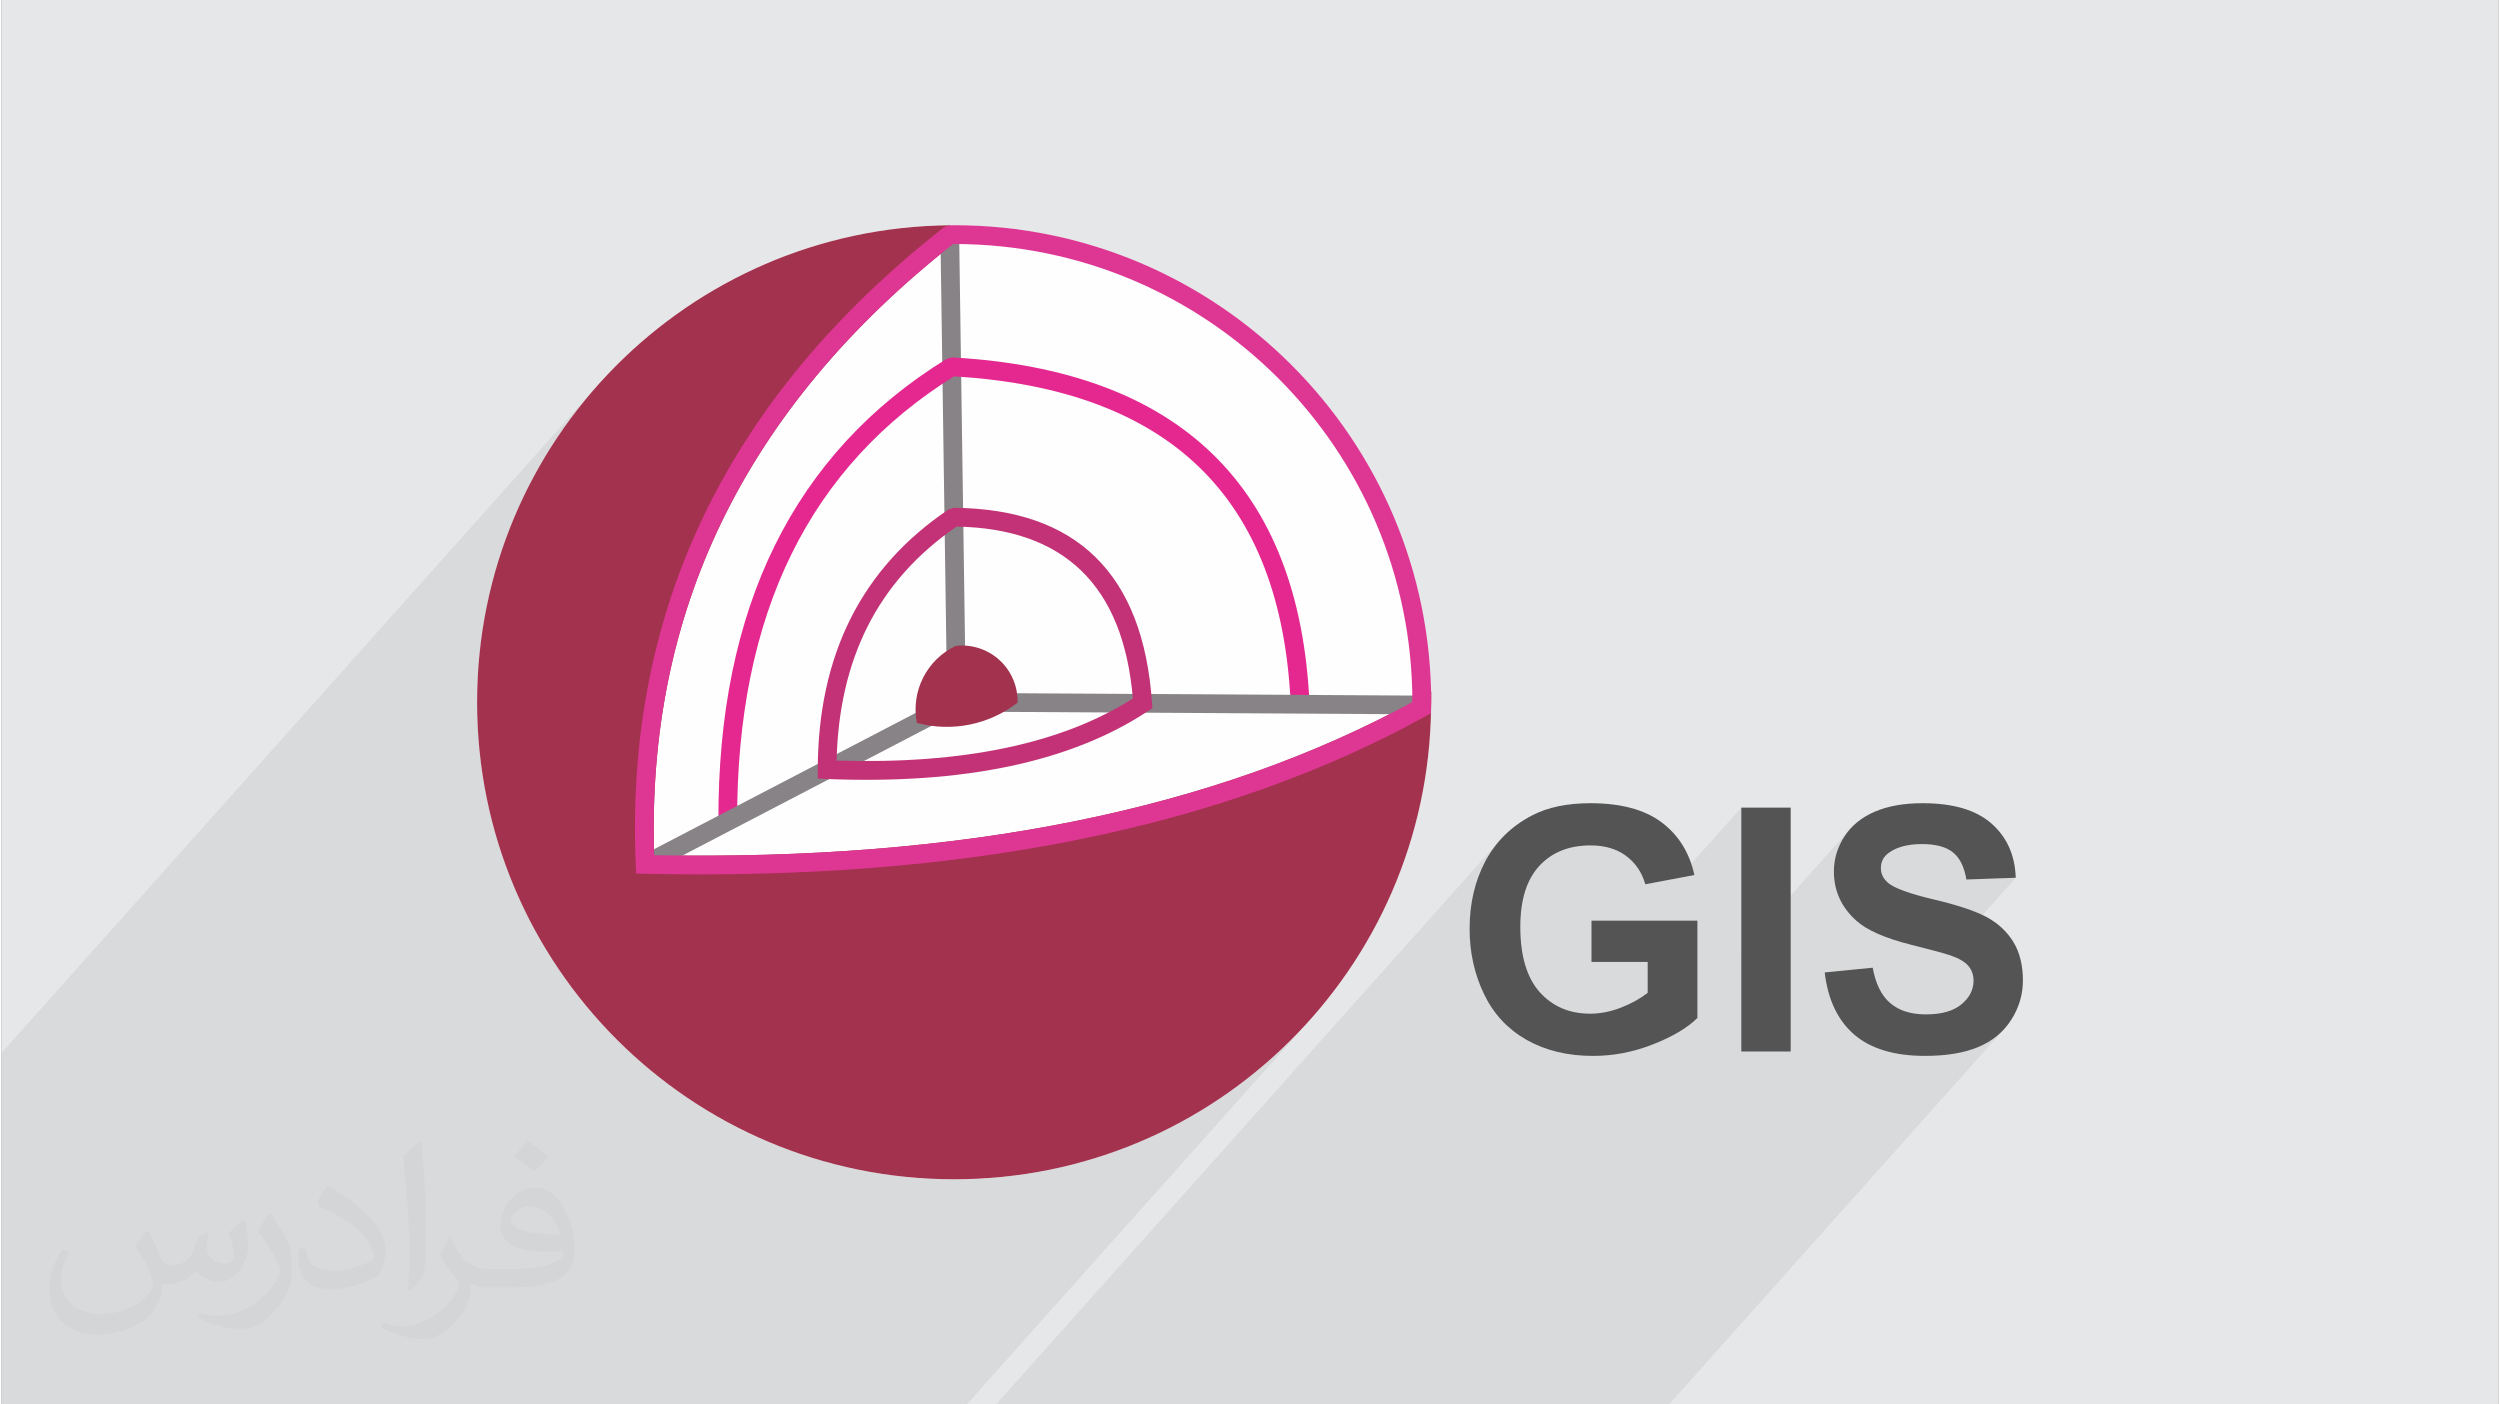 <?xml version="1.0" encoding="UTF-8"?>
<!DOCTYPE svg PUBLIC "-//W3C//DTD SVG 1.0//EN" "http://www.w3.org/TR/2001/REC-SVG-20010904/DTD/svg10.dtd">
<!-- Creator: CorelDRAW 2017 -->
<svg xmlns="http://www.w3.org/2000/svg" xml:space="preserve" width="356px" height="200px" version="1.0" shape-rendering="geometricPrecision" text-rendering="geometricPrecision" image-rendering="optimizeQuality" fill-rule="evenodd" clip-rule="evenodd"
viewBox="0 0 35600 20025"
 xmlns:xlink="http://www.w3.org/1999/xlink">
 <rect x="0" y="0" width="35600" height="20025" fill="#808080" stroke="none"/>
 <g id="P1-_x0020_210_x0020_x_x0020_297_x0020_mm">
  <g id="_2522982780256">
   <path fill="#E6E7E8" d="M0 0l35600 0 0 20025 -35600 0 0 -20025z"/>
   <path fill="#373435" fill-opacity="0.078" d="M0 18419l0 65 0 37 0 31 0 34 0 46 0 38 0 11 0 7 0 32 0 1055 0 250 136 0 26 0 60 0 212 0 1485 0 187 0 25 0 30 0 9 0 107 0 10 0 33 0 96 0 28 0 619 0 644 0 135 0 102 0 182 0 380 0 49 0 251 0 329 0 20 0 4 0 390 0 406 0 1186 0 327 0 74 0 614 0 1572 0 986 0 458 0 52 0 216 0 2 0 19 0 25 0 94 0 1819 0 180 0 162 0 17 0 2 0 4857 -5439 -42 45 12 -14 -72 77 -51 54 -102 102 -76 73 -56 54 -103 95 -66 57 -79 70 -101 84 -64 51 -90 71 -69 52 833 -933 -220 229 -231 218 -242 207 -231 180 815 -913 100 -110 97 -113 95 -115 92 -118 90 -119 87 -122 84 -123 82 -126 78 -128 76 -129 73 -131 70 -134 67 -135 63 -136 61 -139 58 -140 54 -141 51 -143 48 -145 45 -146 41 -148 38 -149 35 -150 31 -152 27 -153 24 -154 21 -155 16 -157 12 -148 283 -316 1 -107 1 -11 0 -8 0 -8 0 -5 0 -5 0 -5 1 -4 0 -4 -3 -176 -6 -174 -11 -174 -16 -172 -19 -171 -24 -169 -28 -168 -32 -167 -36 -165 -40 -164 -43 -163 -48 -160 -52 -159 -55 -157 -59 -155 -63 -154 -66 -152 -70 -149 -74 -148 -76 -146 -81 -143 -83 -141 -87 -140 -90 -136 -93 -135 -97 -132 -99 -130 -103 -127 -105 -125 -108 -122 -112 -119 -114 -117 -116 -114 -120 -111 -122 -109 -125 -105 -127 -102 -130 -100 -132 -96 -134 -94 -137 -90 -139 -87 -142 -83 -143 -80 -146 -77 -147 -74 -150 -69 -152 -67 -153 -62 -156 -60 -157 -55 -159 -51 -160 -48 -162 -44 -164 -40 -165 -36 -167 -32 -168 -28 -170 -24 -171 -19 -172 -15 -173 -11 -175 -7 -175 -2 -6 0 -4 0 -3 0 -3 0 -3 0 -5 0 -6 1 -9 0 -25 0 -81 28 -143 114 -141 115 -33 27 1 -1 -152 12 -152 16 -150 19 -150 23 -148 26 -147 30 -146 32 -144 36 -144 39 -142 42 -140 46 -139 48 -138 51 -136 55 -135 57 -133 60 -132 64 -130 65 -128 69 -127 72 -124 74 -123 77 -121 79 -120 82 -117 85 -115 87 -114 90 -111 92 -109 94 -107 97 -105 99 -103 102 -108 112 -106 114 -102 117 -801 897 47 -83 171 -269 185 -261 195 -251 208 -241 -913 1022 41 -71 30 -48 144 -226 38 -54 148 -209 46 -61 155 -196 103 -123 -8420 9428 0 5 0 194 0 203 0 11 0 2180 0 351 0 2 0 131 0 67 0 0 0 32 0 99 0 49 0 13 0 8 0 2 0 18 0 42zm15068 1606l-890 0 7181 -8040 -74 90 -67 97 -60 102 -53 108 -46 112 -40 115 -31 119 -25 123 -18 126 -11 130 -3 134 3 125 6 83 985 -1103 71 -68 76 -60 83 -50 88 -41 94 -32 100 -23 106 -13 112 -5 74 2 72 7 68 12 64 16 62 21 58 25 55 30 52 35 49 39 45 42 40 46 37 49 32 52 29 56 24 59 20 63 472 -89 897 -1004 0 2042 1553 -1740 -44 53 -39 56 -35 59 -31 59 -26 61 -21 62 -16 63 -12 64 -7 65 -2 66 5 101 15 98 25 93 34 90 43 81 611 -683 22 -23 26 -21 45 -30 49 -25 53 -22 57 -18 62 -14 65 -9 70 -6 74 -2 71 2 67 5 62 9 57 13 53 17 48 20 44 24 39 28 35 32 32 36 29 41 25 46 23 51 19 55 16 61 13 65 704 -25 -976 1093 15 4 35 12 43 16 40 17 37 18 33 18 30 19 26 20 23 21 20 21 17 22 14 24 13 24 10 26 8 27 5 28 4 29 1 30 -3 47 -8 46 -13 44 -19 43 -24 41 -30 40 -35 38 -686 768 130 4 111 -2 106 -6 102 -10 97 -14 92 -17 88 -22 82 -26 79 -30 73 -34 70 -38 65 -42 61 -46 56 -51 52 -55 -4788 5363 -918 0 -844 0 -683 0 -315 0 -521 0 -183 0 -436 0 -616 0 -230 0 -799 0 -394 0 -441 0 -189 0 -171 0 -222 0 -303 0 -1441 0z"/>
   <path fill="#545454" fill-rule="nonzero" d="M22669 13715l0 -588 1510 0 0 1387c-146,144 -359,269 -638,378 -279,109 -561,163 -848,163 -363,0 -680,-76 -950,-229 -269,-153 -473,-372 -608,-656 -136,-284 -204,-594 -204,-929 0,-362 76,-684 227,-967 152,-281 374,-498 666,-649 223,-116 500,-173 832,-173 431,0 769,91 1012,272 242,182 398,432 468,752l-700 132c-48,-171 -141,-306 -276,-406 -134,-99 -302,-148 -505,-148 -306,0 -549,97 -730,292 -180,195 -271,484 -271,867 0,414 92,724 274,930 184,206 424,310 721,310 146,0 294,-29 441,-87 148,-57 274,-128 380,-210l0 -441 -801 0z"/>
   <path id="1" fill="#545454" fill-rule="nonzero" d="M24805 14992l0 -3477 704 0 0 3477 -704 0z"/>
   <path id="2" fill="#545454" fill-rule="nonzero" d="M25994 13865l684 -68c42,229 124,397 250,505 125,107 294,161 507,161 225,0 395,-48 509,-144 114,-95 172,-207 172,-335 0,-82 -24,-152 -72,-210 -48,-58 -132,-108 -252,-150 -82,-29 -268,-79 -559,-152 -375,-94 -638,-209 -789,-346 -213,-191 -319,-425 -319,-701 0,-177 50,-344 150,-499 100,-154 244,-272 433,-353 188,-81 415,-121 682,-121 435,0 762,96 982,290 220,193 335,450 346,773l-704 25c-30,-180 -94,-309 -192,-387 -98,-79 -245,-118 -441,-118 -202,0 -361,42 -475,126 -74,54 -111,126 -111,217 0,82 35,153 104,211 89,75 303,153 644,234 341,80 592,164 755,250 163,87 291,204 384,354 92,149 138,334 138,553 0,199 -55,386 -166,560 -111,174 -267,304 -469,388 -203,85 -455,127 -757,127 -440,0 -777,-101 -1013,-304 -235,-203 -375,-498 -421,-886z"/>
   <g>
    <circle fill="#FEFEFE" cx="13582" cy="10013" r="6802"/>
    <g>
     <path fill="#A3324E" d="M20249 10090c-42,3647 -3011,6590 -6667,6590 -3683,0 -6668,-2985 -6668,-6667 0,-3662 2952,-6634 6605,-6667 -3049,2390 -4497,5383 -4343,8979 4504,100 8194,-645 11073,-2235z"/>
     <path fill="#A3324E" fill-rule="nonzero" d="M20382 10091c-21,1862 -790,3543 -2020,4759 -1228,1215 -2917,1964 -4780,1964 -1878,0 -3579,-761 -4810,-1992 -1231,-1231 -1992,-2931 -1992,-4809 0,-1867 752,-3558 1970,-4787 1218,-1230 2904,-1997 4768,-2014l83 239c-1508,1182 -2619,2512 -3334,3990 -698,1442 -1018,3026 -962,4752 2192,42 4189,-119 5991,-483 1831,-369 3460,-948 4888,-1737l201 -111 -3 229zm-2207 4569c1131,-1118 1855,-2646 1933,-4342 -1400,745 -2987,1296 -4760,1654 -1855,374 -3914,536 -6175,486l-126 -3 -5 -125c-78,-1820 250,-3488 984,-5005 682,-1409 1713,-2686 3095,-3830 -1631,114 -3098,826 -4182,1920 -1169,1180 -1891,2804 -1891,4598 0,1804 731,3437 1914,4620 1182,1182 2815,1913 4620,1913 1791,0 3413,-720 4593,-1886z"/>
     <path fill="#FEFEFE" fill-rule="nonzero" d="M13594 3363c-1462,1009 -2610,2362 -3368,3906 -757,1544 -1125,3280 -1028,5054l-45 3c-97,-1782 272,-3525 1033,-5076 761,-1551 1914,-2910 3383,-3924l25 37z"/>
     <path fill="#878386" fill-rule="nonzero" d="M13482 10014l-96 -6667 267 -3 96 6667 -267 3z"/>
     <path fill="#E4288F" fill-rule="nonzero" d="M10221 11711c-6,-1523 262,-2833 803,-3932 544,-1103 1361,-1991 2452,-2663l78 -20c1621,91 2857,549 3709,1374 854,827 1315,2015 1386,3566l-268 11c-66,-1479 -501,-2608 -1304,-3385 -797,-772 -1963,-1204 -3497,-1296 -1029,642 -1801,1486 -2316,2531 -523,1062 -781,2333 -776,3814l-267 0z"/>
     <path fill="#878386" fill-rule="nonzero" d="M9114 12206l4439 -2312 63 -15 6634 39 -1 267 -6601 -39 -4411 2297 -123 -237z"/>
     <path fill="#DD3793" fill-rule="nonzero" d="M13566 3479c-1490,1175 -2590,2496 -3299,3962 -698,1442 -1018,3026 -962,4752 2192,42 4189,-119 5991,-483 1801,-363 3408,-930 4819,-1700 0,-1803 -731,-3436 -1913,-4618 -1183,-1182 -2816,-1913 -4620,-1913l-16 0zm-3540 3846c733,-1515 1870,-2876 3411,-4085l81 -28 25 0c28,-1 21,-1 39,-1 1878,0 3578,761 4809,1992 1231,1231 1993,2931 1993,4810 0,12 -1,18 -2,50l-1 107 -68 37c-1450,801 -3105,1390 -4965,1765 -1855,374 -3914,536 -6175,486l-126 -3 -5 -125c-78,-1820 250,-3488 984,-5005z"/>
     <path fill="#C33276" fill-rule="nonzero" d="M11906 10844c900,28 1703,-32 2409,-180 702,-147 1307,-382 1815,-705 -136,-1606 -974,-2423 -2513,-2451 -564,387 -988,864 -1273,1431 -275,549 -421,1184 -438,1905zm2463 82c-760,160 -1628,220 -2604,181l-128 -6 0 -128c2,-817 158,-1535 468,-2153 312,-621 778,-1140 1398,-1557l75 -23c1755,16 2697,943 2825,2779l6 78 -66 43c-549,363 -1207,625 -1974,786z"/>
     <path fill="#A3324E" d="M13050 10307c498,134 1029,27 1436,-289 6,-230 -88,-451 -257,-606 -169,-155 -397,-229 -625,-203 -414,197 -641,648 -554,1098z"/>
    </g>
   </g>
   <path fill="#373435" fill-opacity="0.031" d="M2082 17547c68,104 112,203 155,312 32,64 49,183 199,183 44,0 107,-14 163,-45 63,-33 111,-83 136,-159l60 -202 146 -72 10 10c-20,77 -25,149 -25,206 0,170 146,234 262,234 68,0 129,-34 129,-95 0,-81 -34,-217 -78,-339 68,-68 136,-136 214,-191l12 6c34,144 53,287 53,381 0,93 -41,196 -75,264 -70,132 -194,238 -344,238 -114,0 -241,-58 -328,-163l-5 0c-82,101 -209,193 -412,193l-63 0c-10,134 -39,229 -83,314 -121,237 -480,404 -818,404 -470,0 -706,-272 -706,-633 0,-223 73,-431 185,-578l92 38c-70,134 -117,262 -117,385 0,338 275,499 592,499 294,0 658,-187 724,-404 -25,-237 -114,-348 -250,-565 41,-72 94,-144 160,-221l12 0zm5421 -1274c99,62 196,136 291,221 -53,74 -119,142 -201,202 -95,-77 -190,-143 -287,-213 66,-74 131,-146 197,-210zm51 926c-160,0 -291,105 -291,183 0,168 320,219 703,217 -48,-196 -216,-400 -412,-400zm-359 895c208,0 390,-6 529,-41 155,-39 286,-118 286,-171 0,-15 0,-31 -5,-46 -87,8 -187,8 -274,8 -282,0 -498,-64 -583,-222 -21,-44 -36,-93 -36,-149 0,-152 66,-303 182,-406 97,-85 204,-138 313,-138 197,0 354,158 464,408 60,136 101,293 101,491 0,132 -36,243 -118,326 -153,148 -435,204 -867,204l-196 0 0 0 -51 0c-107,0 -184,-19 -245,-66l-10 0c3,25 5,50 5,72 0,97 -32,221 -97,320 -192,287 -400,410 -580,410 -182,0 -405,-70 -606,-161l36 -70c65,27 155,46 279,46 325,0 752,-314 805,-619 -12,-25 -34,-58 -65,-93 -95,-113 -155,-208 -211,-307 48,-95 92,-171 133,-239l17 -2c139,282 265,445 546,445l44 0 0 0 204 0zm-1408 299c24,-130 26,-276 26,-413l0 -202c0,-377 -48,-926 -87,-1282 68,-75 163,-161 238,-219l22 6c51,450 63,972 63,1452 0,126 -5,250 -17,340 -7,114 -73,201 -214,332l-31 -14zm-1449 -596c7,177 94,318 398,318 189,0 349,-50 526,-135 32,-14 49,-33 49,-49 0,-111 -85,-258 -228,-392 -139,-126 -323,-237 -495,-311 -59,-25 -78,-52 -78,-77 0,-51 68,-158 124,-235l19 -2c197,103 417,256 580,427 148,157 240,316 240,489 0,128 -39,250 -102,361 -216,109 -446,192 -674,192 -277,0 -466,-130 -466,-436 0,-33 0,-84 12,-150l95 0zm-501 -503l172 278c63,103 122,215 122,392l0 227c0,183 -117,379 -306,573 -148,132 -279,188 -400,188 -180,0 -386,-56 -624,-159l27 -70c75,21 162,37 269,37 342,-2 692,-252 852,-557 19,-35 26,-68 26,-90 0,-36 -19,-75 -34,-110 -87,-165 -184,-315 -291,-453 56,-89 112,-174 173,-258l14 2z"/>
  </g>
 </g>
</svg>

